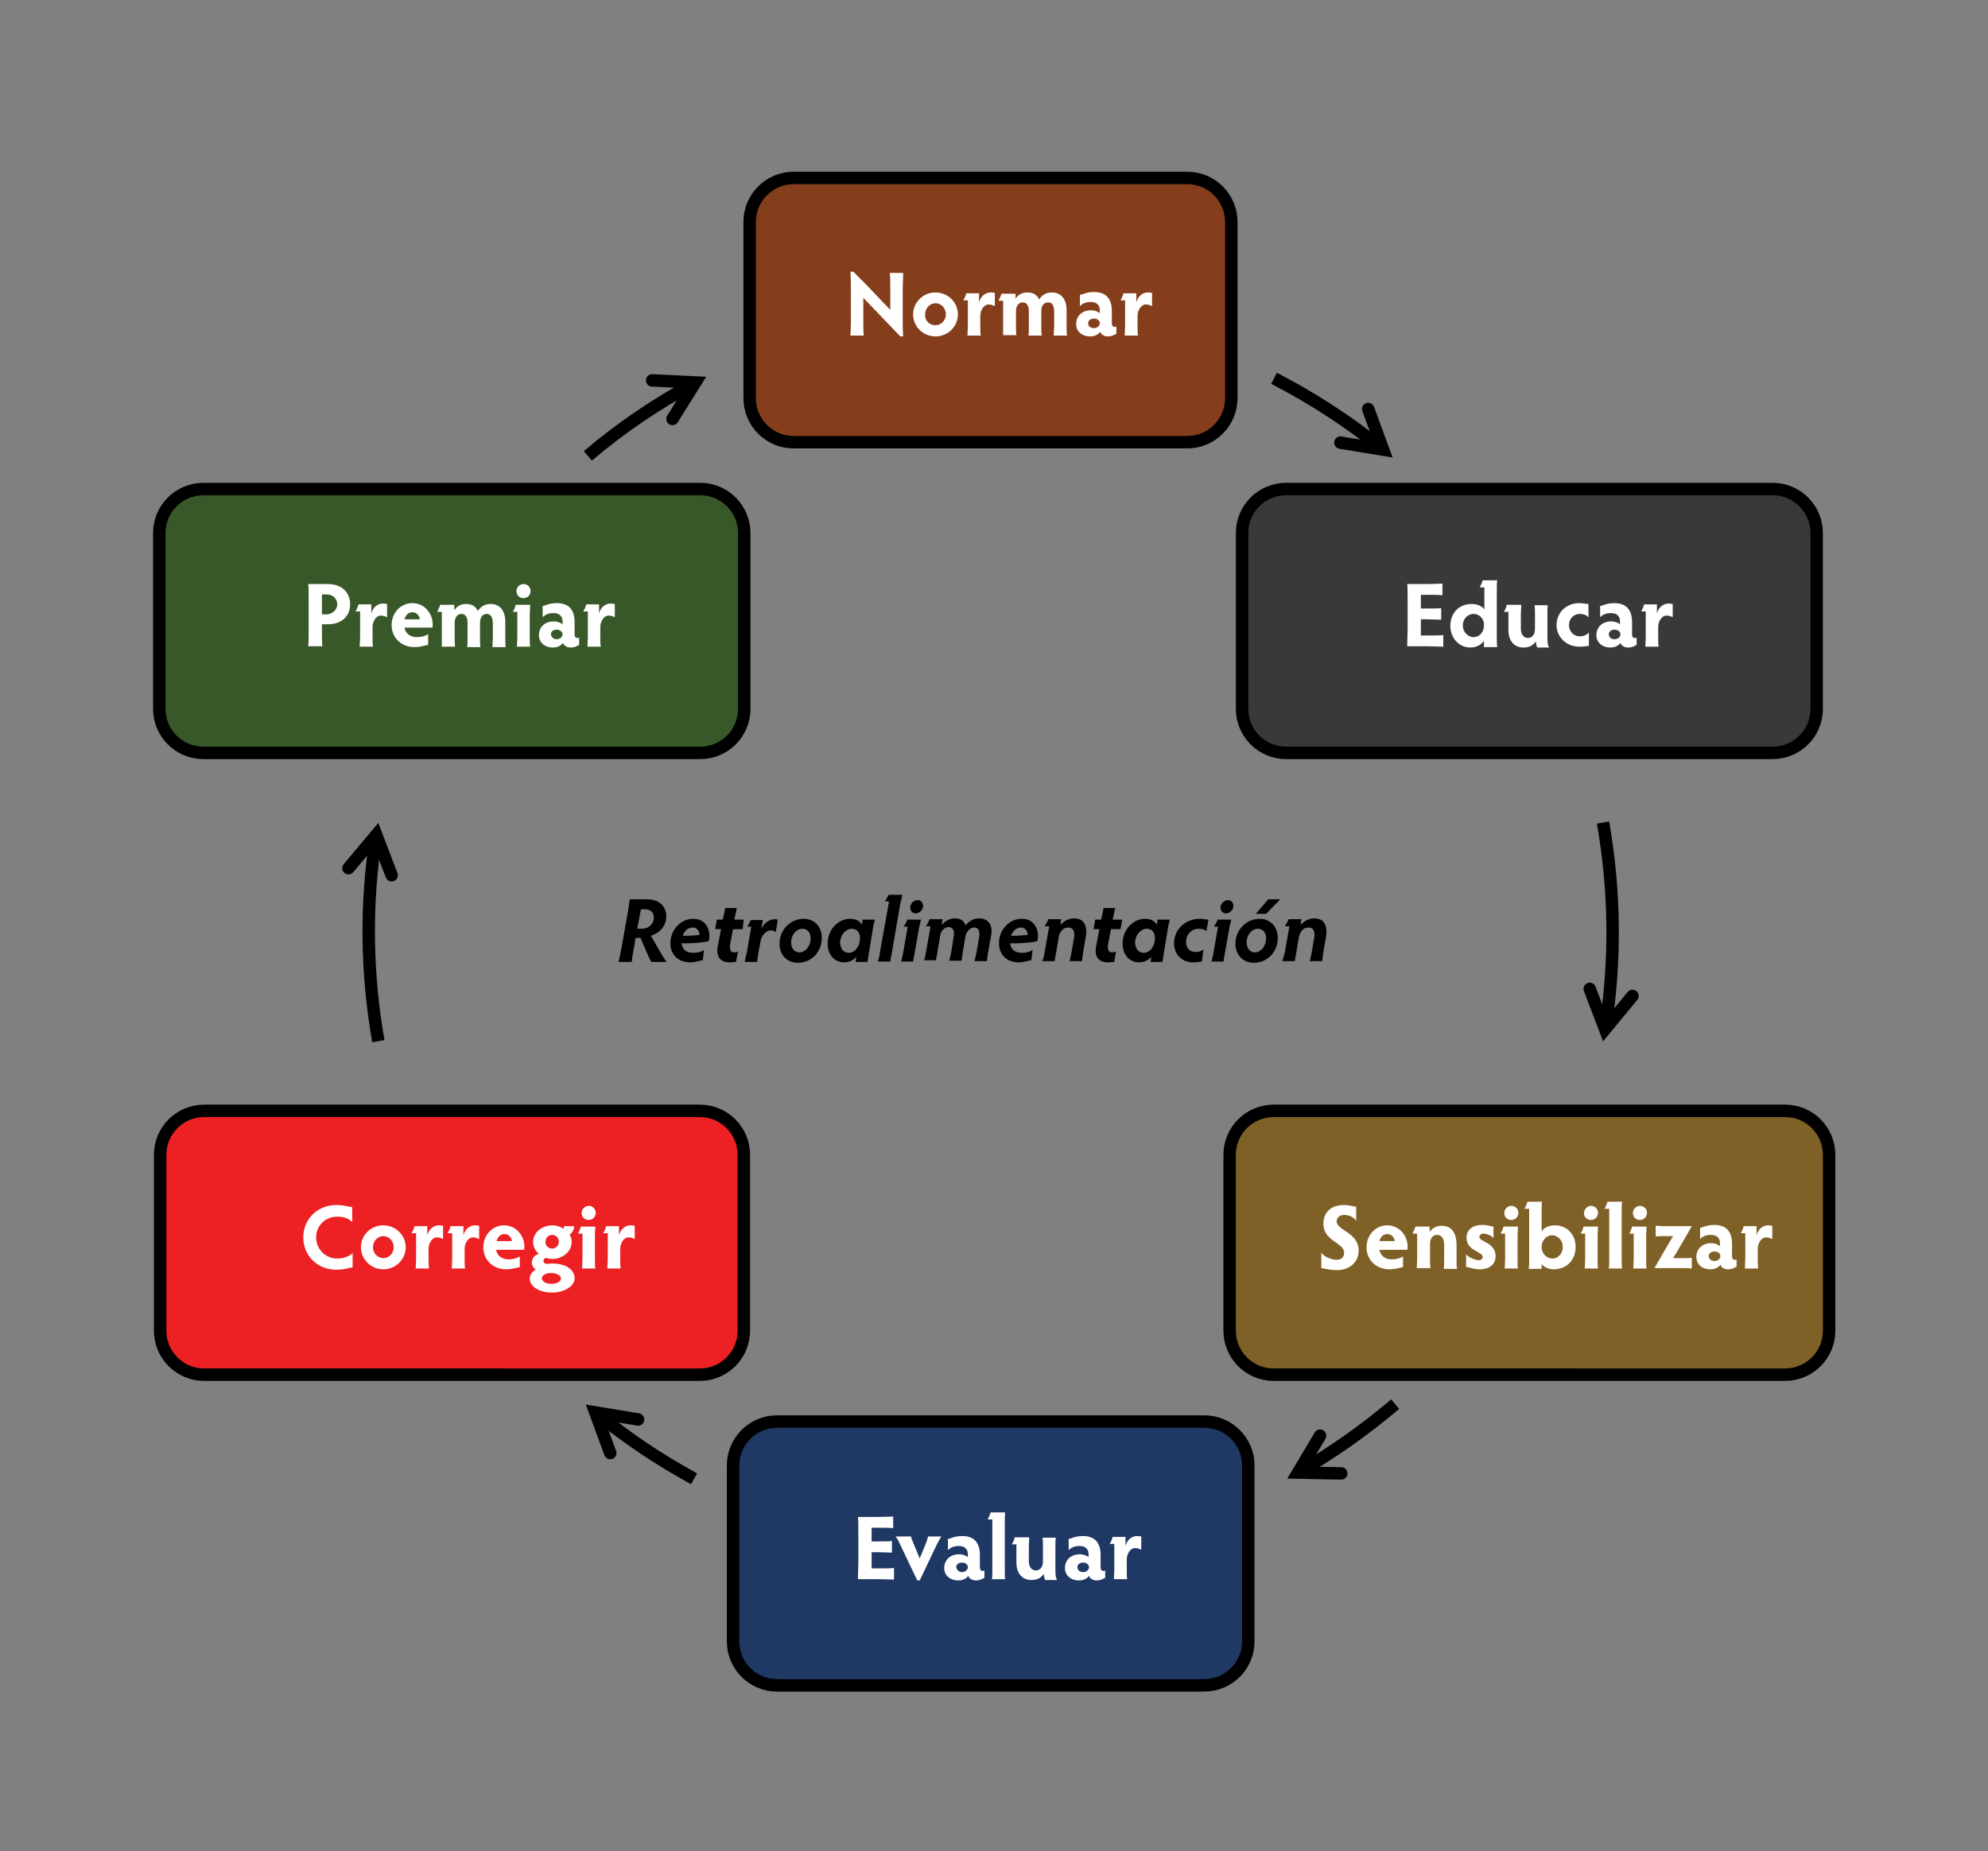 <?xml version="1.0" encoding="utf-8"?>
<!-- Generator: Adobe Illustrator 25.2.3, SVG Export Plug-In . SVG Version: 6.00 Build 0)  -->
<svg version="1.1" id="Layer_1" xmlns="http://www.w3.org/2000/svg" xmlns:xlink="http://www.w3.org/1999/xlink" x="0px" y="0px"
	 viewBox="0 0 479.2 446.3" style="enable-background:new 0 0 479.2 446.3;" xml:space="preserve">
<rect x="0" y="0" width="479.2" height="446.3" fill="#808080" stroke="none"/>
<style type="text/css">
	.st0{fill-rule:evenodd;clip-rule:evenodd;fill:#843E1C;}
	.st1{fill:none;stroke:#000000;stroke-width:3;stroke-miterlimit:8;}
	.st2{fill:#FFFFFF;}
	.st3{fill:none;stroke:#000000;stroke-width:3;stroke-linecap:round;stroke-miterlimit:8;}
	.st4{fill-rule:evenodd;clip-rule:evenodd;fill:#3B3838;}
	.st5{fill-rule:evenodd;clip-rule:evenodd;fill:#7F6127;}
	.st6{fill-rule:evenodd;clip-rule:evenodd;fill:#1F3864;}
	.st7{fill-rule:evenodd;clip-rule:evenodd;fill:#ED2024;}
	.st8{fill-rule:evenodd;clip-rule:evenodd;fill:#395829;}
	.st9{fill:none;}
</style>
<g>
	<path class="st0" d="M180.7,53.5c0-5.9,4.8-10.6,10.6-10.6h94.9c5.9,0,10.6,4.8,10.6,10.6V96c0,5.9-4.8,10.6-10.6,10.6h-94.9
		c-5.9,0-10.6-4.8-10.6-10.6V53.5z"/>
	<path class="st1" d="M180.7,53.5c0-5.9,4.8-10.6,10.6-10.6h94.9c5.9,0,10.6,4.8,10.6,10.6V96c0,5.9-4.8,10.6-10.6,10.6h-94.9
		c-5.9,0-10.6-4.8-10.6-10.6V53.5z"/>
	<g>
		<path class="st2" d="M205,80.9c0-0.6,0.1-2,0.1-3.2v-7.9c0-1.3,0-3.1-0.1-4.3h0.7c1,1,1.5,1.6,2.2,2.2l6.7,7v-5c0-1.3,0-3-0.1-3.9
			h3.2c0,1-0.1,2.7-0.1,3.9v8c0,0.9,0,2.1,0.1,3.4h-0.7c-0.7-0.7-1.2-1.3-1.9-2l-7-7.3l0,5.9c0,1.1,0,2.6,0.1,3.2H205z"/>
		<path class="st2" d="M225.5,70.5c3,0,5.4,2.4,5.4,5.3c0,2.9-2.4,5.3-5.4,5.3c-3,0-5.4-2.4-5.4-5.3
			C220.1,72.9,222.5,70.5,225.5,70.5z M225.5,78.4c1.4,0,2.5-1.2,2.5-2.6c0-1.5-1.1-2.7-2.5-2.7c-1.4,0-2.5,1.2-2.5,2.7
			C222.9,77.3,224,78.4,225.5,78.4z"/>
		<path class="st2" d="M233.2,80.9c0-0.7,0.1-1.5,0.1-2.2v-6.3h-1.1c0.3-0.5,0.6-1.2,0.7-1.7h3.1v2.2c0.4-1.5,1.5-2.4,2.8-2.4
			c0.6,0,0.7,0.1,1,0.1v3.2c-0.4-0.2-0.9-0.4-1.5-0.4c-1.2,0-2,1.5-2,2.7v2.6c0,0.7,0,1.5,0.1,2.2H233.2z"/>
		<path class="st2" d="M241.8,80.9c0-0.5,0-1.5,0-2.2v-6.2h-1.1c0.2-0.5,0.6-1.2,0.7-1.7h3.4V72c0.6-0.9,1.5-1.5,2.9-1.5
			c1.5,0,2.3,0.7,2.8,1.7c0.5-0.8,1.4-1.7,3-1.7c2.2,0,3.6,1.5,3.6,4.3v3.9c0,0.9,0,1.6,0.1,2.2h-3.2c0-0.7,0.1-1.7,0.1-2.2v-3.5
			c0-1.6-0.5-2.3-1.5-2.3c-0.9,0-1.6,0.7-1.6,2.2v3.6c0,0.8,0,1.5,0.1,2.2h-3.2c0.1-0.7,0.1-1.4,0.1-2.2V75c0-1.3-0.5-2.1-1.5-2.1
			c-0.9,0-1.6,0.8-1.6,2.1v3.6c0,0.7,0,1.7,0.1,2.2H241.8z"/>
		<path class="st2" d="M269,80.5c-0.5,0.3-1,0.6-2,0.6c-0.9,0-1.6-0.5-1.8-1.1c-0.5,0.7-1.4,1.1-2.4,1.1c-2,0-3.4-1.2-3.4-3
			c0-1.8,1.3-3.3,3.6-3.3c0.9,0,1.8,0.4,2.1,0.7v-0.7c0-1.2-0.7-2-2.2-2c-1.2,0-2,0.4-2.6,1v-2.7c0.7-0.1,1.6-0.7,3.4-0.7
			c3,0,4.3,1.7,4.3,4.6v2.8c0,0.8,0.3,1,0.6,1c0.2,0,0.4,0,0.5-0.1V80.5z M263.7,79.1c0.7,0,1.4-0.5,1.4-1.2c0-0.6-0.6-1.1-1.4-1.1
			c-0.9,0-1.4,0.5-1.4,1.1C262.3,78.6,262.8,79.1,263.7,79.1z"/>
		<path class="st2" d="M271.1,80.9c0-0.7,0.1-1.5,0.1-2.2v-6.3h-1.1c0.3-0.5,0.6-1.2,0.7-1.7h3.1v2.2c0.4-1.5,1.5-2.4,2.8-2.4
			c0.6,0,0.7,0.1,1,0.1v3.2c-0.4-0.2-0.9-0.4-1.5-0.4c-1.2,0-2,1.5-2,2.7v2.6c0,0.7,0,1.5,0.1,2.2H271.1z"/>
	</g>
	<path class="st1" d="M307.1,91.2c9.3,4.8,18.1,10.5,26.2,17.1"/>
	<polyline class="st3" points="329.8,98.6 333.4,108.4 323.1,106.7 	"/>
	<path class="st4" d="M299.4,128.5c0-5.9,4.8-10.6,10.6-10.6h117.3c5.9,0,10.6,4.8,10.6,10.6v42.4c0,5.9-4.8,10.6-10.6,10.6H310
		c-5.9,0-10.6-4.8-10.6-10.6V128.5z"/>
	<path class="st1" d="M299.4,128.5c0-5.9,4.8-10.6,10.6-10.6h117.3c5.9,0,10.6,4.8,10.6,10.6v42.4c0,5.9-4.8,10.6-10.6,10.6H310
		c-5.9,0-10.6-4.8-10.6-10.6V128.5z"/>
	<g>
		<path class="st2" d="M342.5,153.2h1.6c1.5,0,3.1,0,3.8-0.1v2.8c-0.7,0-2.2-0.1-3.8-0.1h-4.9c0-1.2,0.1-3,0.1-3.9v-7.2
			c0-1.5,0-3.3-0.1-3.9h4.7c1.5,0,3.1-0.1,3.8-0.1v2.8c-0.7-0.1-2.3-0.1-3.8-0.1h-1.4v3.3h1.3c1.5,0,3,0,3.6-0.1v2.8
			c-0.7,0-2.1-0.1-3.6-0.1h-1.3V153.2z"/>
		<path class="st2" d="M357.7,155.9c0-0.4,0-0.8,0-1.4c-0.8,1.1-2,1.6-3.3,1.6c-2.8,0-4.8-2.4-4.8-5.2c0-3,2-5.3,5.1-5.3
			c1.4,0,2.5,0.5,3.1,1.3v-5.3h-1.1c0.2-0.4,0.6-1.3,0.7-1.7h3.5c-0.1,0.8-0.1,1.6-0.1,2.2v11.7c0,0.7,0,1.6,0.1,2.2H357.7z
			 M355.2,148c-1.4,0-2.6,1.2-2.6,2.8c0,1.5,1.2,2.8,2.6,2.8c1.4,0,2.5-1.2,2.5-2.8C357.8,149.2,356.6,148,355.2,148z"/>
		<path class="st2" d="M370.5,155.9c-0.2-0.3-0.3-0.8-0.3-1.3c-0.7,1.1-1.7,1.5-3,1.5c-2.1,0-3.6-1.5-3.6-4.2v-4.4h-1.1
			c0.3-0.4,0.6-1.2,0.7-1.7h3.5c0,0.6-0.1,1.6-0.1,2.2v3.6c0,1.7,1,2.2,1.7,2.2c0.8,0,1.7-0.6,1.7-2.2v-3.5c0-0.6,0-1.6-0.1-2.2h3.2
			c-0.1,0.6-0.1,1.6-0.1,2.2v5.7c0,1.1,0.1,1.8,0.4,2.3H370.5z"/>
		<path class="st2" d="M380.8,153.4c1.1,0,1.7-0.4,2.2-0.9v3.2c-0.8,0.1-1.2,0.2-2.3,0.2c-3.2,0-5.5-2.4-5.5-5.2
			c0-3,2.3-5.3,5.5-5.3c0.9,0,1.6,0.2,2.2,0.2v3.2c-0.5-0.5-1.1-0.8-2.1-0.8c-1.5,0-2.6,1.2-2.6,2.7
			C378.2,152.2,379.3,153.4,380.8,153.4z"/>
		<path class="st2" d="M394.4,155.5c-0.5,0.3-1,0.6-2,0.6c-0.9,0-1.6-0.5-1.8-1.1c-0.5,0.7-1.4,1.1-2.4,1.1c-2,0-3.4-1.2-3.4-3
			c0-1.8,1.3-3.3,3.6-3.3c0.9,0,1.8,0.4,2.1,0.7v-0.7c0-1.2-0.7-2-2.2-2c-1.2,0-2,0.4-2.6,1v-2.7c0.7-0.1,1.6-0.7,3.4-0.7
			c3,0,4.3,1.7,4.3,4.6v2.8c0,0.8,0.3,1,0.6,1c0.2,0,0.4,0,0.5-0.1V155.5z M389.2,154.1c0.7,0,1.4-0.5,1.4-1.2
			c0-0.6-0.6-1.1-1.4-1.1c-0.9,0-1.4,0.5-1.4,1.1C387.8,153.6,388.3,154.1,389.2,154.1z"/>
		<path class="st2" d="M396.6,155.9c0-0.7,0.1-1.5,0.1-2.2v-6.3h-1.1c0.3-0.5,0.6-1.2,0.7-1.7h3.1v2.2c0.4-1.5,1.5-2.4,2.8-2.4
			c0.6,0,0.7,0.1,1,0.1v3.2c-0.4-0.2-0.9-0.4-1.5-0.4c-1.2,0-2,1.5-2,2.7v2.6c0,0.7,0,1.5,0.1,2.2H396.6z"/>
	</g>
	<path class="st1" d="M386.4,198.3c2.9,16.5,3.1,33.3,0.5,49.8"/>
	<polyline class="st3" points="393.5,240.1 386.9,248.1 383.2,238.4 	"/>
	<path class="st5" d="M296.4,278.4c0-5.9,4.8-10.6,10.6-10.6h123.3c5.9,0,10.6,4.8,10.6,10.6v42.4c0,5.9-4.8,10.6-10.6,10.6H307
		c-5.9,0-10.6-4.8-10.6-10.6V278.4z"/>
	<path class="st1" d="M296.4,278.4c0-5.9,4.8-10.6,10.6-10.6h123.3c5.9,0,10.6,4.8,10.6,10.6v42.4c0,5.9-4.8,10.6-10.6,10.6H307
		c-5.9,0-10.6-4.8-10.6-10.6V278.4z"/>
	<g>
		<path class="st2" d="M327.5,301.5c0,2.8-2.2,4.7-5.3,4.7c-1.5,0-2.4-0.3-3.7-0.5V302c0.7,1,2.4,1.7,3.7,1.7c1.2,0,1.8-0.7,1.8-1.7
			c0-2.5-5-2.7-5-7c0-2.8,1.9-4.5,5-4.5c1.2,0,1.9,0.3,2.9,0.4v3.4c-0.6-0.9-1.7-1.4-2.9-1.4c-1.1,0-1.8,0.6-1.8,1.6
			C322.3,296.7,327.5,297.1,327.5,301.5z"/>
		<path class="st2" d="M338.2,305.5c-0.7,0-1.6,0.5-3.3,0.5c-3.2,0-5.5-2.3-5.5-5.3c0-3,2.2-5.3,5-5.3c3,0,4.9,2.6,4.9,5.1
			c0,0.3,0,0.6-0.1,0.8h-6.7c0.2,1.3,1.3,2.3,2.9,2.3c1.2,0,1.9-0.2,2.8-0.7V305.5z M336.2,299.2c-0.1-0.8-0.7-1.7-1.8-1.7
			c-1,0-1.6,0.7-1.9,1.7H336.2z"/>
		<path class="st2" d="M341.5,305.8c0-0.6,0.1-1.6,0.1-2.2v-6.2h-1.1c0.3-0.6,0.5-1.2,0.7-1.7h3.4v1.3c0.6-0.9,1.6-1.5,2.9-1.5
			c2.4,0,3.6,1.7,3.6,4.7v3.5c0,0.6,0,1.6,0.1,2.2H348c0.1-0.6,0.1-1.6,0.1-2.2V300c0-1.5-0.7-2.3-1.7-2.3c-1.1,0-1.7,0.9-1.7,2.2
			v3.6c0,0.6,0,1.6,0.1,2.2H341.5z"/>
		<path class="st2" d="M353.4,302.4c0.6,0.7,2.1,1.4,3,1.4c0.6,0,1-0.3,1-0.8c0-1.3-3.9-1.4-3.9-4.6c0-1.9,1.4-3.1,3.9-3.1
			c1.1,0,2,0.4,2.6,0.4v2.8c-0.5-0.7-1.8-1.1-2.4-1.1c-0.7,0-1,0.4-1,0.8c0,1.2,3.9,1.3,3.9,4.6c0,1.9-1.3,3.2-3.9,3.2
			c-1.3,0-2.6-0.5-3.2-0.6V302.4z"/>
		<path class="st2" d="M362.7,305.8c0-0.5,0.1-1.5,0.1-2.2v-6.2h-1.1c0.3-0.4,0.6-1.2,0.7-1.7h3.5c0,0.5-0.1,1.4-0.1,2.2v5.7
			c0,0.8,0,1.8,0.1,2.2H362.7z M364.3,290.7c0.9,0,1.7,0.7,1.7,1.7c0,0.9-0.7,1.7-1.7,1.7s-1.7-0.7-1.7-1.7
			C362.6,291.5,363.4,290.7,364.3,290.7z"/>
		<path class="st2" d="M368.5,305.8c0.1-0.7,0.1-1.7,0.1-2.2v-12.2h-1.1c0.2-0.4,0.6-1.3,0.7-1.7h3.5c-0.1,0.5-0.1,1.5-0.1,2.2v5
			c0.5-0.9,1.7-1.5,3.2-1.5c3,0,5,2.3,5,5.2c0,3.2-2.2,5.4-5.3,5.4c-1.1,0-2.4-0.5-2.9-1.3c0,0.3,0,0.9,0,1.2H368.5z M374.2,303.4
			c1.4,0,2.5-1.2,2.5-2.8c0-1.5-1.1-2.8-2.6-2.8c-1.4,0-2.5,1.3-2.5,2.8C371.6,302.2,372.8,303.4,374.2,303.4z"/>
		<path class="st2" d="M382,305.8c0-0.5,0.1-1.5,0.1-2.2v-6.2H381c0.3-0.4,0.6-1.2,0.7-1.7h3.5c0,0.5-0.1,1.4-0.1,2.2v5.7
			c0,0.8,0,1.8,0.1,2.2H382z M383.5,290.7c0.9,0,1.7,0.7,1.7,1.7c0,0.9-0.7,1.7-1.7,1.7s-1.7-0.7-1.7-1.7
			C381.9,291.5,382.6,290.7,383.5,290.7z"/>
		<path class="st2" d="M387.8,305.8c0.1-0.5,0.1-1.5,0.1-2.2v-12.2h-1.1c0.2-0.5,0.6-1.3,0.7-1.7h3.5c-0.1,0.5-0.1,1.5-0.1,2.2v11.7
			c0,0.8,0,1.8,0.1,2.2H387.8z"/>
		<path class="st2" d="M393.7,305.8c0-0.5,0.1-1.5,0.1-2.2v-6.2h-1.1c0.3-0.4,0.6-1.2,0.7-1.7h3.5c0,0.5-0.1,1.4-0.1,2.2v5.7
			c0,0.8,0,1.8,0.1,2.2H393.7z M395.3,290.7c0.9,0,1.7,0.7,1.7,1.7c0,0.9-0.7,1.7-1.7,1.7s-1.7-0.7-1.7-1.7
			C393.6,291.5,394.4,290.7,395.3,290.7z"/>
		<path class="st2" d="M407.8,305.8c-0.5,0-1-0.1-1.8-0.1h-7.2c0.3-0.5,4.2-7.3,4.5-7.7h-2.4c-0.7,0-1.3,0-1.8,0.1v-2.6
			c0.5,0,1,0.1,1.8,0.1h6.9c-0.2,0.4-4.2,7.3-4.5,7.7h2.7c0.7,0,1.3,0,1.8-0.1V305.8z"/>
		<path class="st2" d="M418.5,305.4c-0.5,0.3-1,0.6-2,0.6c-0.9,0-1.6-0.5-1.8-1.1c-0.5,0.7-1.4,1.1-2.4,1.1c-2,0-3.4-1.2-3.4-3
			c0-1.8,1.3-3.3,3.6-3.3c0.9,0,1.8,0.4,2.1,0.7v-0.7c0-1.2-0.7-2-2.2-2c-1.2,0-2,0.4-2.6,1v-2.7c0.7-0.1,1.6-0.7,3.4-0.7
			c3,0,4.3,1.7,4.3,4.6v2.8c0,0.8,0.3,1,0.6,1c0.2,0,0.4,0,0.5-0.1V305.4z M413.3,304c0.7,0,1.4-0.5,1.4-1.2c0-0.6-0.6-1.1-1.4-1.1
			c-0.9,0-1.4,0.5-1.4,1.1C411.9,303.5,412.4,304,413.3,304z"/>
		<path class="st2" d="M420.6,305.8c0-0.7,0.1-1.5,0.1-2.2v-6.3h-1.1c0.3-0.5,0.6-1.2,0.7-1.7h3.1v2.2c0.4-1.5,1.5-2.4,2.8-2.4
			c0.6,0,0.7,0.1,1,0.1v3.2c-0.4-0.2-0.9-0.4-1.5-0.4c-1.2,0-2,1.5-2,2.7v2.6c0,0.7,0,1.5,0.1,2.2H420.6z"/>
	</g>
	<path class="st1" d="M336.3,338.5c-7.3,6.2-15.1,11.7-23.4,16.5"/>
	<polyline class="st3" points="323.3,355.2 312.9,355 318.2,346.1 	"/>
	<path class="st6" d="M176.7,353.3c0-5.9,4.8-10.6,10.6-10.6h103c5.9,0,10.6,4.8,10.6,10.6v42.4c0,5.9-4.8,10.6-10.6,10.6h-103
		c-5.9,0-10.6-4.8-10.6-10.6V353.3z"/>
	<path class="st1" d="M176.7,353.3c0-5.9,4.8-10.6,10.6-10.6h103c5.9,0,10.6,4.8,10.6,10.6v42.4c0,5.9-4.8,10.6-10.6,10.6h-103
		c-5.9,0-10.6-4.8-10.6-10.6V353.3z"/>
	<g>
		<path class="st2" d="M210.1,378.1h1.6c1.5,0,3.1,0,3.8-0.1v2.8c-0.7,0-2.2-0.1-3.8-0.1h-4.9c0-1.2,0.1-3,0.1-3.9v-7.2
			c0-1.5,0-3.3-0.1-3.9h4.7c1.5,0,3.1-0.1,3.8-0.1v2.8c-0.7-0.1-2.3-0.1-3.8-0.1h-1.4v3.3h1.3c1.5,0,3,0,3.6-0.1v2.8
			c-0.7,0-2.1-0.1-3.6-0.1h-1.3V378.1z"/>
		<path class="st2" d="M219.6,370.5c0.1,0.3,0.2,0.7,0.4,1.1l1.7,4.1l1.5-3.7c0.3-0.7,0.4-1.1,0.5-1.6h3.2c-0.4,0.7-1,1.7-1.4,2.6
			l-3.8,8h-0.6l-4-8.4c-0.3-0.7-0.7-1.5-1.2-2.2H219.6z"/>
		<path class="st2" d="M237.2,380.4c-0.5,0.3-1,0.6-2,0.6c-0.9,0-1.6-0.5-1.8-1.1c-0.5,0.7-1.4,1.1-2.4,1.1c-2,0-3.4-1.2-3.4-3
			c0-1.8,1.3-3.3,3.6-3.3c0.9,0,1.8,0.4,2.1,0.7v-0.7c0-1.2-0.7-2-2.2-2c-1.2,0-2,0.4-2.6,1V371c0.7-0.1,1.6-0.7,3.4-0.7
			c3,0,4.3,1.7,4.3,4.6v2.8c0,0.8,0.3,1,0.6,1c0.2,0,0.4,0,0.5-0.1V380.4z M231.9,379c0.7,0,1.4-0.5,1.4-1.2c0-0.6-0.6-1.1-1.4-1.1
			c-0.9,0-1.4,0.5-1.4,1.1C230.6,378.4,231.1,379,231.9,379z"/>
		<path class="st2" d="M239.1,380.7c0.1-0.5,0.1-1.5,0.1-2.2v-12.2h-1.1c0.2-0.5,0.6-1.3,0.7-1.7h3.5c-0.1,0.5-0.1,1.5-0.1,2.2v11.7
			c0,0.8,0,1.8,0.1,2.2H239.1z"/>
		<path class="st2" d="M251.9,380.7c-0.2-0.3-0.3-0.8-0.3-1.3c-0.7,1.1-1.7,1.5-3,1.5c-2.1,0-3.6-1.5-3.6-4.2v-4.4h-1.1
			c0.3-0.4,0.6-1.2,0.7-1.7h3.5c0,0.6-0.1,1.6-0.1,2.2v3.6c0,1.7,1,2.2,1.7,2.2c0.8,0,1.7-0.6,1.7-2.2v-3.5c0-0.6,0-1.6-0.1-2.2h3.2
			c-0.1,0.6-0.1,1.6-0.1,2.2v5.7c0,1.1,0.1,1.8,0.4,2.3H251.9z"/>
		<path class="st2" d="M266.3,380.4c-0.5,0.3-1,0.6-2,0.6c-0.9,0-1.6-0.5-1.8-1.1c-0.5,0.7-1.4,1.1-2.4,1.1c-2,0-3.4-1.2-3.4-3
			c0-1.8,1.3-3.3,3.6-3.3c0.9,0,1.8,0.4,2.1,0.7v-0.7c0-1.2-0.7-2-2.2-2c-1.2,0-2,0.4-2.6,1V371c0.7-0.1,1.6-0.7,3.4-0.7
			c3,0,4.3,1.7,4.3,4.6v2.8c0,0.8,0.3,1,0.6,1c0.2,0,0.4,0,0.5-0.1V380.4z M261.1,379c0.7,0,1.4-0.5,1.4-1.2c0-0.6-0.6-1.1-1.4-1.1
			c-0.9,0-1.4,0.5-1.4,1.1C259.7,378.4,260.2,379,261.1,379z"/>
		<path class="st2" d="M268.5,380.7c0-0.7,0.1-1.5,0.1-2.2v-6.3h-1.1c0.3-0.5,0.6-1.2,0.7-1.7h3.1v2.2c0.4-1.5,1.5-2.4,2.8-2.4
			c0.6,0,0.7,0.1,1,0.1v3.2c-0.4-0.2-0.9-0.4-1.5-0.4c-1.2,0-2,1.5-2,2.7v2.6c0,0.7,0,1.5,0.1,2.2H268.5z"/>
	</g>
	<path class="st1" d="M167.3,356.5c-8.4-4.6-16.4-9.9-23.7-16"/>
	<polyline class="st3" points="147.1,350.3 143.5,340.5 153.8,342.2 	"/>
	<path class="st7" d="M38.6,278.4c0-5.9,4.8-10.6,10.6-10.6h119.5c5.9,0,10.6,4.8,10.6,10.6v42.4c0,5.9-4.8,10.6-10.6,10.6H49.2
		c-5.9,0-10.6-4.8-10.6-10.6V278.4z"/>
	<path class="st1" d="M38.6,278.4c0-5.9,4.8-10.6,10.6-10.6h119.5c5.9,0,10.6,4.8,10.6,10.6v42.4c0,5.9-4.8,10.6-10.6,10.6H49.2
		c-5.9,0-10.6-4.8-10.6-10.6V278.4z"/>
	<g>
		<path class="st2" d="M85.1,305.5c-1.3,0.2-2.1,0.6-4,0.6c-4.7,0-8-3.5-8-7.8c0-4.3,3.3-7.8,8-7.8c1.9,0,2.7,0.4,3.8,0.5v3.6
			c-0.9-0.9-2.2-1.3-3.6-1.3c-2.9,0-5.1,2.2-5.1,5c0,2.8,2.2,5.1,5.1,5.1c1.4,0,2.7-0.4,3.7-1.3V305.5z"/>
		<path class="st2" d="M92.4,295.4c3,0,5.4,2.4,5.4,5.3c0,2.9-2.4,5.3-5.4,5.3c-3,0-5.4-2.4-5.4-5.3C87,297.7,89.4,295.4,92.4,295.4
			z M92.4,303.3c1.4,0,2.5-1.2,2.5-2.6c0-1.5-1.1-2.7-2.5-2.7c-1.4,0-2.5,1.2-2.5,2.7C89.9,302.1,91,303.3,92.4,303.3z"/>
		<path class="st2" d="M100.2,305.8c0-0.7,0.1-1.5,0.1-2.2v-6.3h-1.1c0.3-0.5,0.6-1.2,0.7-1.7h3.1v2.2c0.4-1.5,1.5-2.4,2.8-2.4
			c0.6,0,0.7,0.1,1,0.1v3.2c-0.4-0.2-0.9-0.4-1.5-0.4c-1.2,0-2,1.5-2,2.7v2.6c0,0.7,0,1.5,0.1,2.2H100.2z"/>
		<path class="st2" d="M108.9,305.8c0-0.7,0.1-1.5,0.1-2.2v-6.3h-1.1c0.3-0.5,0.6-1.2,0.7-1.7h3.1v2.2c0.4-1.5,1.5-2.4,2.8-2.4
			c0.6,0,0.7,0.1,1,0.1v3.2c-0.4-0.2-0.9-0.4-1.5-0.4c-1.2,0-2,1.5-2,2.7v2.6c0,0.7,0,1.5,0.1,2.2H108.9z"/>
		<path class="st2" d="M125.3,305.5c-0.7,0-1.6,0.5-3.3,0.5c-3.2,0-5.5-2.3-5.5-5.3c0-3,2.2-5.3,5-5.3c3,0,4.9,2.6,4.9,5.1
			c0,0.3,0,0.6-0.1,0.8h-6.7c0.2,1.3,1.3,2.3,2.9,2.3c1.2,0,1.9-0.2,2.8-0.7V305.5z M123.4,299.2c-0.1-0.8-0.7-1.7-1.8-1.7
			c-1,0-1.6,0.7-1.9,1.7H123.4z"/>
		<path class="st2" d="M138.4,295.6c0,0.8-0.4,1.6-1.1,2c0.3,0.5,0.5,1.1,0.5,1.8c0,2.2-2,4.1-4.7,4.1c-0.7,0-1.2-0.2-1.5-0.2
			c-0.4,0-0.6,0.3-0.6,0.7c0,0.4,0.4,0.7,0.8,0.7c0.3,0,0.7-0.1,1.3-0.1c2.9,0,5.4,1.2,5.4,3.6c0,1.9-2.5,3.4-5.5,3.4
			c-2.9,0-5.3-1.4-5.3-3.3c0-1,0.6-1.8,1.5-2.3c-0.6-0.2-1-0.9-1-1.7c0-0.9,0.7-1.8,1.7-2c-0.7-0.6-1.4-1.6-1.4-2.9c0-2.2,2-4,4.7-4
			c1.1,0,2,0.4,2.6,0.8c0.1-0.1,0.2-0.4,0.2-0.6H138.4z M132.9,309.5c1.3,0,2.3-0.5,2.3-1.3c0-0.8-1.1-1.3-2.5-1.3
			c-1.2,0-2.1,0.6-2.1,1.3C130.7,309,131.7,309.5,132.9,309.5z M133.1,301c0.9,0,1.6-0.7,1.6-1.7c0-0.9-0.7-1.6-1.6-1.6
			s-1.6,0.7-1.6,1.6C131.4,300.3,132.2,301,133.1,301z"/>
		<path class="st2" d="M140.3,305.8c0-0.5,0.1-1.5,0.1-2.2v-6.2h-1.1c0.3-0.4,0.6-1.2,0.7-1.7h3.5c0,0.5-0.1,1.4-0.1,2.2v5.7
			c0,0.8,0,1.8,0.1,2.2H140.3z M141.9,290.7c0.9,0,1.7,0.7,1.7,1.7c0,0.9-0.7,1.7-1.7,1.7s-1.7-0.7-1.7-1.7
			C140.2,291.5,141,290.7,141.9,290.7z"/>
		<path class="st2" d="M146.4,305.8c0-0.7,0.1-1.5,0.1-2.2v-6.3h-1.1c0.3-0.5,0.6-1.2,0.7-1.7h3.1v2.2c0.4-1.5,1.5-2.4,2.8-2.4
			c0.6,0,0.7,0.1,1,0.1v3.2c-0.4-0.2-0.9-0.4-1.5-0.4c-1.2,0-2,1.5-2,2.7v2.6c0,0.7,0,1.5,0.1,2.2H146.4z"/>
	</g>
	<path class="st1" d="M91.2,251c-2.9-16.5-3.1-33.3-0.5-49.8"/>
	<polyline class="st3" points="84,209.3 90.7,201.3 94.4,211 	"/>
	<path class="st8" d="M38.4,128.5c0-5.9,4.8-10.6,10.6-10.6h119.8c5.9,0,10.6,4.8,10.6,10.6v42.4c0,5.9-4.8,10.6-10.6,10.6H49
		c-5.9,0-10.6-4.8-10.6-10.6V128.5z"/>
	<path class="st1" d="M38.4,128.5c0-5.9,4.8-10.6,10.6-10.6h119.8c5.9,0,10.6,4.8,10.6,10.6v42.4c0,5.9-4.8,10.6-10.6,10.6H49
		c-5.9,0-10.6-4.8-10.6-10.6V128.5z"/>
	<g>
		<path class="st2" d="M77.6,151.9c0,1.5,0,3.3,0.1,3.9h-3.4c0.1-0.7,0.1-2.4,0.1-3.9v-7.4c0-1.5,0-3.1-0.1-3.7H79
			c3.4,0,5.4,2,5.4,4.9c0,2.8-2,4.8-5.4,4.8h-1.4V151.9z M77.6,148.1h1.1c1.6,0,2.6-1.3,2.6-2.4c0-1.2-0.9-2.4-2.6-2.4h-1.1V148.1z"
			/>
		<path class="st2" d="M86.7,155.9c0-0.7,0.1-1.5,0.1-2.2v-6.3h-1.1c0.3-0.5,0.6-1.2,0.7-1.7h3.1v2.2c0.4-1.5,1.5-2.4,2.8-2.4
			c0.6,0,0.7,0.1,1,0.1v3.2c-0.4-0.2-0.9-0.4-1.5-0.4c-1.2,0-2,1.5-2,2.7v2.6c0,0.7,0,1.5,0.1,2.2H86.7z"/>
		<path class="st2" d="M103.2,155.5c-0.7,0-1.6,0.5-3.3,0.5c-3.2,0-5.5-2.3-5.5-5.3c0-3,2.2-5.3,5-5.3c3,0,4.9,2.6,4.9,5.1
			c0,0.3,0,0.6-0.1,0.8h-6.7c0.2,1.3,1.3,2.3,2.9,2.3c1.2,0,1.9-0.2,2.8-0.7V155.5z M101.2,149.3c-0.1-0.8-0.7-1.7-1.8-1.7
			c-1,0-1.6,0.7-1.9,1.7H101.2z"/>
		<path class="st2" d="M106.5,155.9c0-0.5,0-1.5,0-2.2v-6.2h-1.1c0.2-0.5,0.6-1.2,0.7-1.7h3.4v1.3c0.6-0.9,1.5-1.5,2.9-1.5
			c1.5,0,2.3,0.7,2.8,1.7c0.5-0.8,1.4-1.7,3-1.7c2.2,0,3.6,1.5,3.6,4.3v3.9c0,0.9,0,1.6,0.1,2.2h-3.2c0-0.7,0.1-1.7,0.1-2.2v-3.5
			c0-1.6-0.6-2.3-1.5-2.3c-0.9,0-1.6,0.7-1.6,2.2v3.6c0,0.8,0,1.5,0.1,2.2h-3.2c0.1-0.7,0.1-1.4,0.1-2.2v-3.7c0-1.3-0.5-2.1-1.5-2.1
			c-0.9,0-1.6,0.8-1.6,2.1v3.6c0,0.7,0,1.7,0.1,2.2H106.5z"/>
		<path class="st2" d="M124.6,155.9c0-0.5,0.1-1.5,0.1-2.2v-6.2h-1.1c0.3-0.4,0.6-1.2,0.7-1.7h3.5c0,0.5-0.1,1.4-0.1,2.2v5.7
			c0,0.8,0,1.8,0.1,2.2H124.6z M126.2,140.8c0.9,0,1.7,0.7,1.7,1.7c0,0.9-0.7,1.7-1.7,1.7s-1.7-0.7-1.7-1.7
			C124.5,141.6,125.2,140.8,126.2,140.8z"/>
		<path class="st2" d="M139.5,155.5c-0.5,0.3-1,0.6-2,0.6c-0.9,0-1.6-0.5-1.8-1.1c-0.5,0.7-1.4,1.1-2.4,1.1c-2,0-3.4-1.2-3.4-3
			c0-1.8,1.3-3.3,3.6-3.3c0.9,0,1.8,0.4,2.1,0.7v-0.7c0-1.2-0.7-2-2.2-2c-1.2,0-2,0.4-2.6,1v-2.7c0.7-0.1,1.6-0.7,3.4-0.7
			c3,0,4.3,1.7,4.3,4.6v2.8c0,0.8,0.3,1,0.6,1c0.2,0,0.4,0,0.5-0.1V155.5z M134.2,154.1c0.7,0,1.4-0.5,1.4-1.2
			c0-0.6-0.6-1.1-1.4-1.1c-0.9,0-1.4,0.5-1.4,1.1C132.9,153.6,133.4,154.1,134.2,154.1z"/>
		<path class="st2" d="M141.6,155.9c0-0.7,0.1-1.5,0.1-2.2v-6.3h-1.1c0.3-0.5,0.6-1.2,0.7-1.7h3.1v2.2c0.4-1.5,1.5-2.4,2.8-2.4
			c0.6,0,0.7,0.1,1,0.1v3.2c-0.4-0.2-0.9-0.4-1.5-0.4c-1.2,0-2,1.5-2,2.7v2.6c0,0.7,0,1.5,0.1,2.2H141.6z"/>
	</g>
	<g>
		<path d="M149.1,231.9c0.2-0.7,0.5-2.4,0.8-3.9l1.3-7.3c0.3-1.5,0.5-3.3,0.6-3.9h4.2c3,0,4.6,1.8,4.6,4.1c0,2.8-2.1,4.2-3.7,4.7
			c1,1.6,2.6,4.8,3.8,6.3H157c-0.7-1.2-1.8-3.9-2.6-5.8c-0.2,0-0.4,0-0.5,0h-0.7l-0.3,1.9c-0.3,1.5-0.6,3.2-0.6,3.9H149.1z
			 M153.6,223.9h1.1c1.5,0,2.9-1,2.9-2.7c0-1.2-0.7-2-2.2-2h-0.9L153.6,223.9z"/>
		<path d="M169.4,231.5c-0.6,0-1.7,0.5-3,0.5c-3.1,0-4.8-2-4.8-4.6c0-3.3,2.5-5.9,5.5-5.9c2.8,0,3.9,2.2,3.9,4.1
			c0,0.4,0,0.9-0.2,1.3c-1.1,0.3-4.2,0.6-6.5,0.5c0.2,1.7,1.3,2.3,2.9,2.3c0.9,0,1.8-0.2,2.5-0.7L169.4,231.5z M164.6,225.6
			c1.5,0,3.2-0.1,4-0.2c0-0.9-0.5-1.8-1.6-1.8C166,223.6,165,224.2,164.6,225.6z"/>
		<path d="M177.4,231.9c-0.4,0-0.9,0.1-1.6,0.1c-1.8,0-3.3-1-2.8-3.8l0.8-4.2h-1.4l0.4-2.3h1.4l0.2-0.8c0.2-0.7,0.3-1.5,0.4-2h2.8
			c-0.1,0.6-0.3,1.3-0.4,2l-0.2,0.8h2.3L179,224h-2.3l-0.7,3.6c-0.2,1.5,0.2,2,1,2c0.3,0,0.7-0.1,0.9-0.2L177.4,231.9z"/>
		<path d="M179.5,231.9c0.2-0.8,0.3-1.5,0.5-2.2l1.1-6.3h-1c0.4-0.5,0.7-1.3,0.9-1.6h2.9l-0.4,2.1c0.8-1.5,2-2.3,3.3-2.3
			c0.4,0,0.6,0.1,0.7,0.1l-0.5,3c-0.3-0.3-0.7-0.4-1.2-0.4c-1.3,0-2.3,1.4-2.5,2.8l-0.5,2.6c-0.1,0.7-0.2,1.4-0.3,2.2H179.5z"/>
		<path d="M193.7,221.5c2.7,0,4.4,2,4.4,4.6c0,3.3-2.4,6-5.8,6c-2.7,0-4.4-2-4.4-4.6C187.9,224.1,190.6,221.5,193.7,221.5z
			 M192.7,229.6c1.4,0,2.7-1.5,2.7-3.4c0-1.4-0.8-2.3-2-2.3c-1.4,0-2.7,1.4-2.7,3.3C190.7,228.6,191.5,229.6,192.7,229.6z"/>
		<path d="M206.2,231.9c0.1-0.3,0.2-0.8,0.2-1.2c-0.8,0.9-1.8,1.3-3,1.3c-2.1,0-3.9-1.7-3.9-4.5c0-3.6,2.7-6,5.4-6
			c1.5,0,2.4,0.6,2.8,1.4l0.1-0.3c0.1-0.4,0.1-0.7,0.1-0.9h3c-0.2,0.6-0.4,1.5-0.5,2.2l-0.9,5.5c-0.1,0.8-0.3,1.8-0.4,2.5H206.2z
			 M204.6,229.7c1.5,0,2.7-1.6,2.7-3.5c0-1.4-0.7-2.3-2-2.3c-1.5,0-2.8,1.6-2.8,3.4C202.6,228.8,203.4,229.7,204.6,229.7z"/>
		<path d="M212.1,229.6l2.2-12.3h-1c0.3-0.4,0.7-1.2,0.9-1.6h3.3c-0.1,0.5-0.3,1.5-0.5,2.2l-2,11.7c-0.2,0.8-0.3,1.8-0.4,2.2h-3
			C211.8,231.4,212,230.4,212.1,229.6z"/>
		<path d="M217.2,231.9c0.1-0.5,0.4-1.5,0.5-2.2l1.1-6.3h-1c0.3-0.4,0.7-1.1,0.9-1.7h3.3c-0.1,0.5-0.4,1.5-0.5,2.2l-1,5.7
			c-0.2,0.8-0.3,1.8-0.4,2.2H217.2z M219.4,218.8c0-1.1,1-1.8,1.8-1.8c0.8,0,1.3,0.6,1.3,1.4c0,1.1-1,1.8-1.8,1.8
			C219.9,220.2,219.4,219.5,219.4,218.8z"/>
		<path d="M223.2,229.6l1.1-6.3h-1.1c0.3-0.4,0.7-1.2,0.9-1.7h3.1l-0.2,1.4c0.7-0.9,1.8-1.6,3.2-1.6c1.5,0,2.3,0.7,2.5,1.7
			c0.7-0.8,1.7-1.7,3.3-1.7c2.2,0,3.4,1.5,2.9,4.2l-0.7,3.9c-0.1,0.8-0.3,1.6-0.3,2.2h-3c0.2-0.7,0.4-1.7,0.5-2.2l0.6-3.5
			c0.3-1.6-0.2-2.4-1.1-2.4c-1,0-1.9,0.8-2.2,2.2l-0.6,3.6c-0.1,0.8-0.2,1.6-0.3,2.2h-3c0.2-0.7,0.4-1.4,0.5-2.2l0.6-3.7
			c0.2-1.3-0.2-2.2-1.2-2.2c-1,0-1.9,0.8-2.1,2.2l-0.6,3.6c-0.1,0.7-0.3,1.7-0.4,2.2h-3C222.9,231.4,223.1,230.4,223.2,229.6z"/>
		<path d="M248.6,231.5c-0.6,0-1.7,0.5-3,0.5c-3.1,0-4.8-2-4.8-4.6c0-3.3,2.5-5.9,5.5-5.9c2.8,0,3.9,2.2,3.9,4.1
			c0,0.4,0,0.9-0.2,1.3c-1.1,0.3-4.2,0.6-6.5,0.5c0.2,1.7,1.3,2.3,2.9,2.3c0.9,0,1.8-0.2,2.5-0.7L248.6,231.5z M243.7,225.6
			c1.5,0,3.2-0.1,4-0.2c0-0.9-0.5-1.8-1.6-1.8C245.2,223.6,244.2,224.2,243.7,225.6z"/>
		<path d="M251.8,229.6l1.1-6.3h-1.1c0.4-0.6,0.7-1.1,0.9-1.7h3.1l-0.2,1.4c0.8-0.9,1.9-1.6,3.3-1.6c2.3,0,3.3,1.6,2.8,4.6l-0.6,3.5
			c-0.1,0.7-0.2,1.6-0.3,2.2h-3c0.2-0.6,0.4-1.6,0.5-2.2l0.6-3.5c0.2-1.5-0.2-2.4-1.4-2.4s-2,0.9-2.3,2.3l-0.6,3.6
			c-0.1,0.6-0.3,1.6-0.4,2.2h-3C251.5,231.3,251.7,230.2,251.8,229.6z"/>
		<path d="M268.6,231.9c-0.4,0-0.9,0.1-1.6,0.1c-1.8,0-3.3-1-2.8-3.8l0.8-4.2h-1.4l0.4-2.3h1.4l0.2-0.8c0.2-0.7,0.3-1.5,0.4-2h2.8
			c-0.1,0.6-0.3,1.3-0.4,2l-0.2,0.8h2.3l-0.4,2.3h-2.3l-0.7,3.6c-0.2,1.5,0.2,2,1,2c0.3,0,0.7-0.1,0.9-0.2L268.6,231.9z"/>
		<path d="M277.3,231.9c0.1-0.3,0.2-0.8,0.2-1.2c-0.8,0.9-1.8,1.3-3,1.3c-2.1,0-3.9-1.7-3.9-4.5c0-3.6,2.7-6,5.4-6
			c1.5,0,2.4,0.6,2.8,1.4l0.1-0.3c0.1-0.4,0.1-0.7,0.1-0.9h3c-0.2,0.6-0.4,1.5-0.5,2.2l-0.9,5.5c-0.1,0.8-0.3,1.8-0.4,2.5H277.3z
			 M275.7,229.7c1.5,0,2.7-1.6,2.7-3.5c0-1.4-0.7-2.3-2-2.3c-1.5,0-2.8,1.6-2.8,3.4C273.7,228.8,274.5,229.7,275.7,229.7z"/>
		<path d="M289.7,231.8c-0.6,0.1-1.2,0.2-2.1,0.2c-2.8,0-4.6-2-4.6-4.6c0-3.4,2.8-5.9,6.2-5.9c1,0,1.5,0.2,2.1,0.2l-0.5,2.8
			c-0.4-0.4-1-0.6-1.9-0.6c-1.6,0-3,1.3-3,3.2c0,1.5,0.9,2.4,2.3,2.4c0.7,0,1.3-0.2,1.9-0.6L289.7,231.8z"/>
		<path d="M292,231.9c0.1-0.5,0.4-1.5,0.5-2.2l1.1-6.3h-1c0.3-0.4,0.7-1.1,0.9-1.7h3.3c-0.1,0.5-0.4,1.5-0.5,2.2l-1,5.7
			c-0.2,0.8-0.3,1.8-0.4,2.2H292z M294.2,218.8c0-1.1,1-1.8,1.8-1.8c0.8,0,1.3,0.6,1.3,1.4c0,1.1-1,1.8-1.8,1.8
			C294.7,220.2,294.2,219.5,294.2,218.8z"/>
		<path d="M303.6,221.5c2.7,0,4.4,2,4.4,4.6c0,3.3-2.4,6-5.8,6c-2.7,0-4.4-2-4.4-4.6C297.8,224.1,300.5,221.5,303.6,221.5z
			 M302.5,229.6c1.4,0,2.7-1.5,2.7-3.4c0-1.4-0.8-2.3-2-2.3c-1.4,0-2.7,1.4-2.7,3.3C300.5,228.6,301.3,229.6,302.5,229.6z
			 M305.7,216.8h2.9l-3.4,3.5h-2.5L305.7,216.8z"/>
		<path d="M309.7,229.6l1.1-6.3h-1.1c0.4-0.6,0.7-1.1,0.9-1.7h3.1l-0.2,1.4c0.8-0.9,1.9-1.6,3.3-1.6c2.3,0,3.3,1.6,2.8,4.6l-0.6,3.5
			c-0.1,0.7-0.2,1.6-0.3,2.2h-3c0.2-0.6,0.4-1.6,0.5-2.2l0.6-3.5c0.2-1.5-0.2-2.4-1.4-2.4s-2,0.9-2.3,2.3l-0.6,3.6
			c-0.1,0.6-0.3,1.6-0.4,2.2h-3C309.3,231.3,309.5,230.2,309.7,229.6z"/>
	</g>
	<path class="st1" d="M141.7,109.9c8-6.8,16.7-12.7,25.9-17.6"/>
	<polyline class="st3" points="157.2,91.7 167.6,92.2 162.1,101 	"/>
</g>
<rect x="0.1" y="0.1" class="st9" width="479" height="446.1"/>
</svg>
